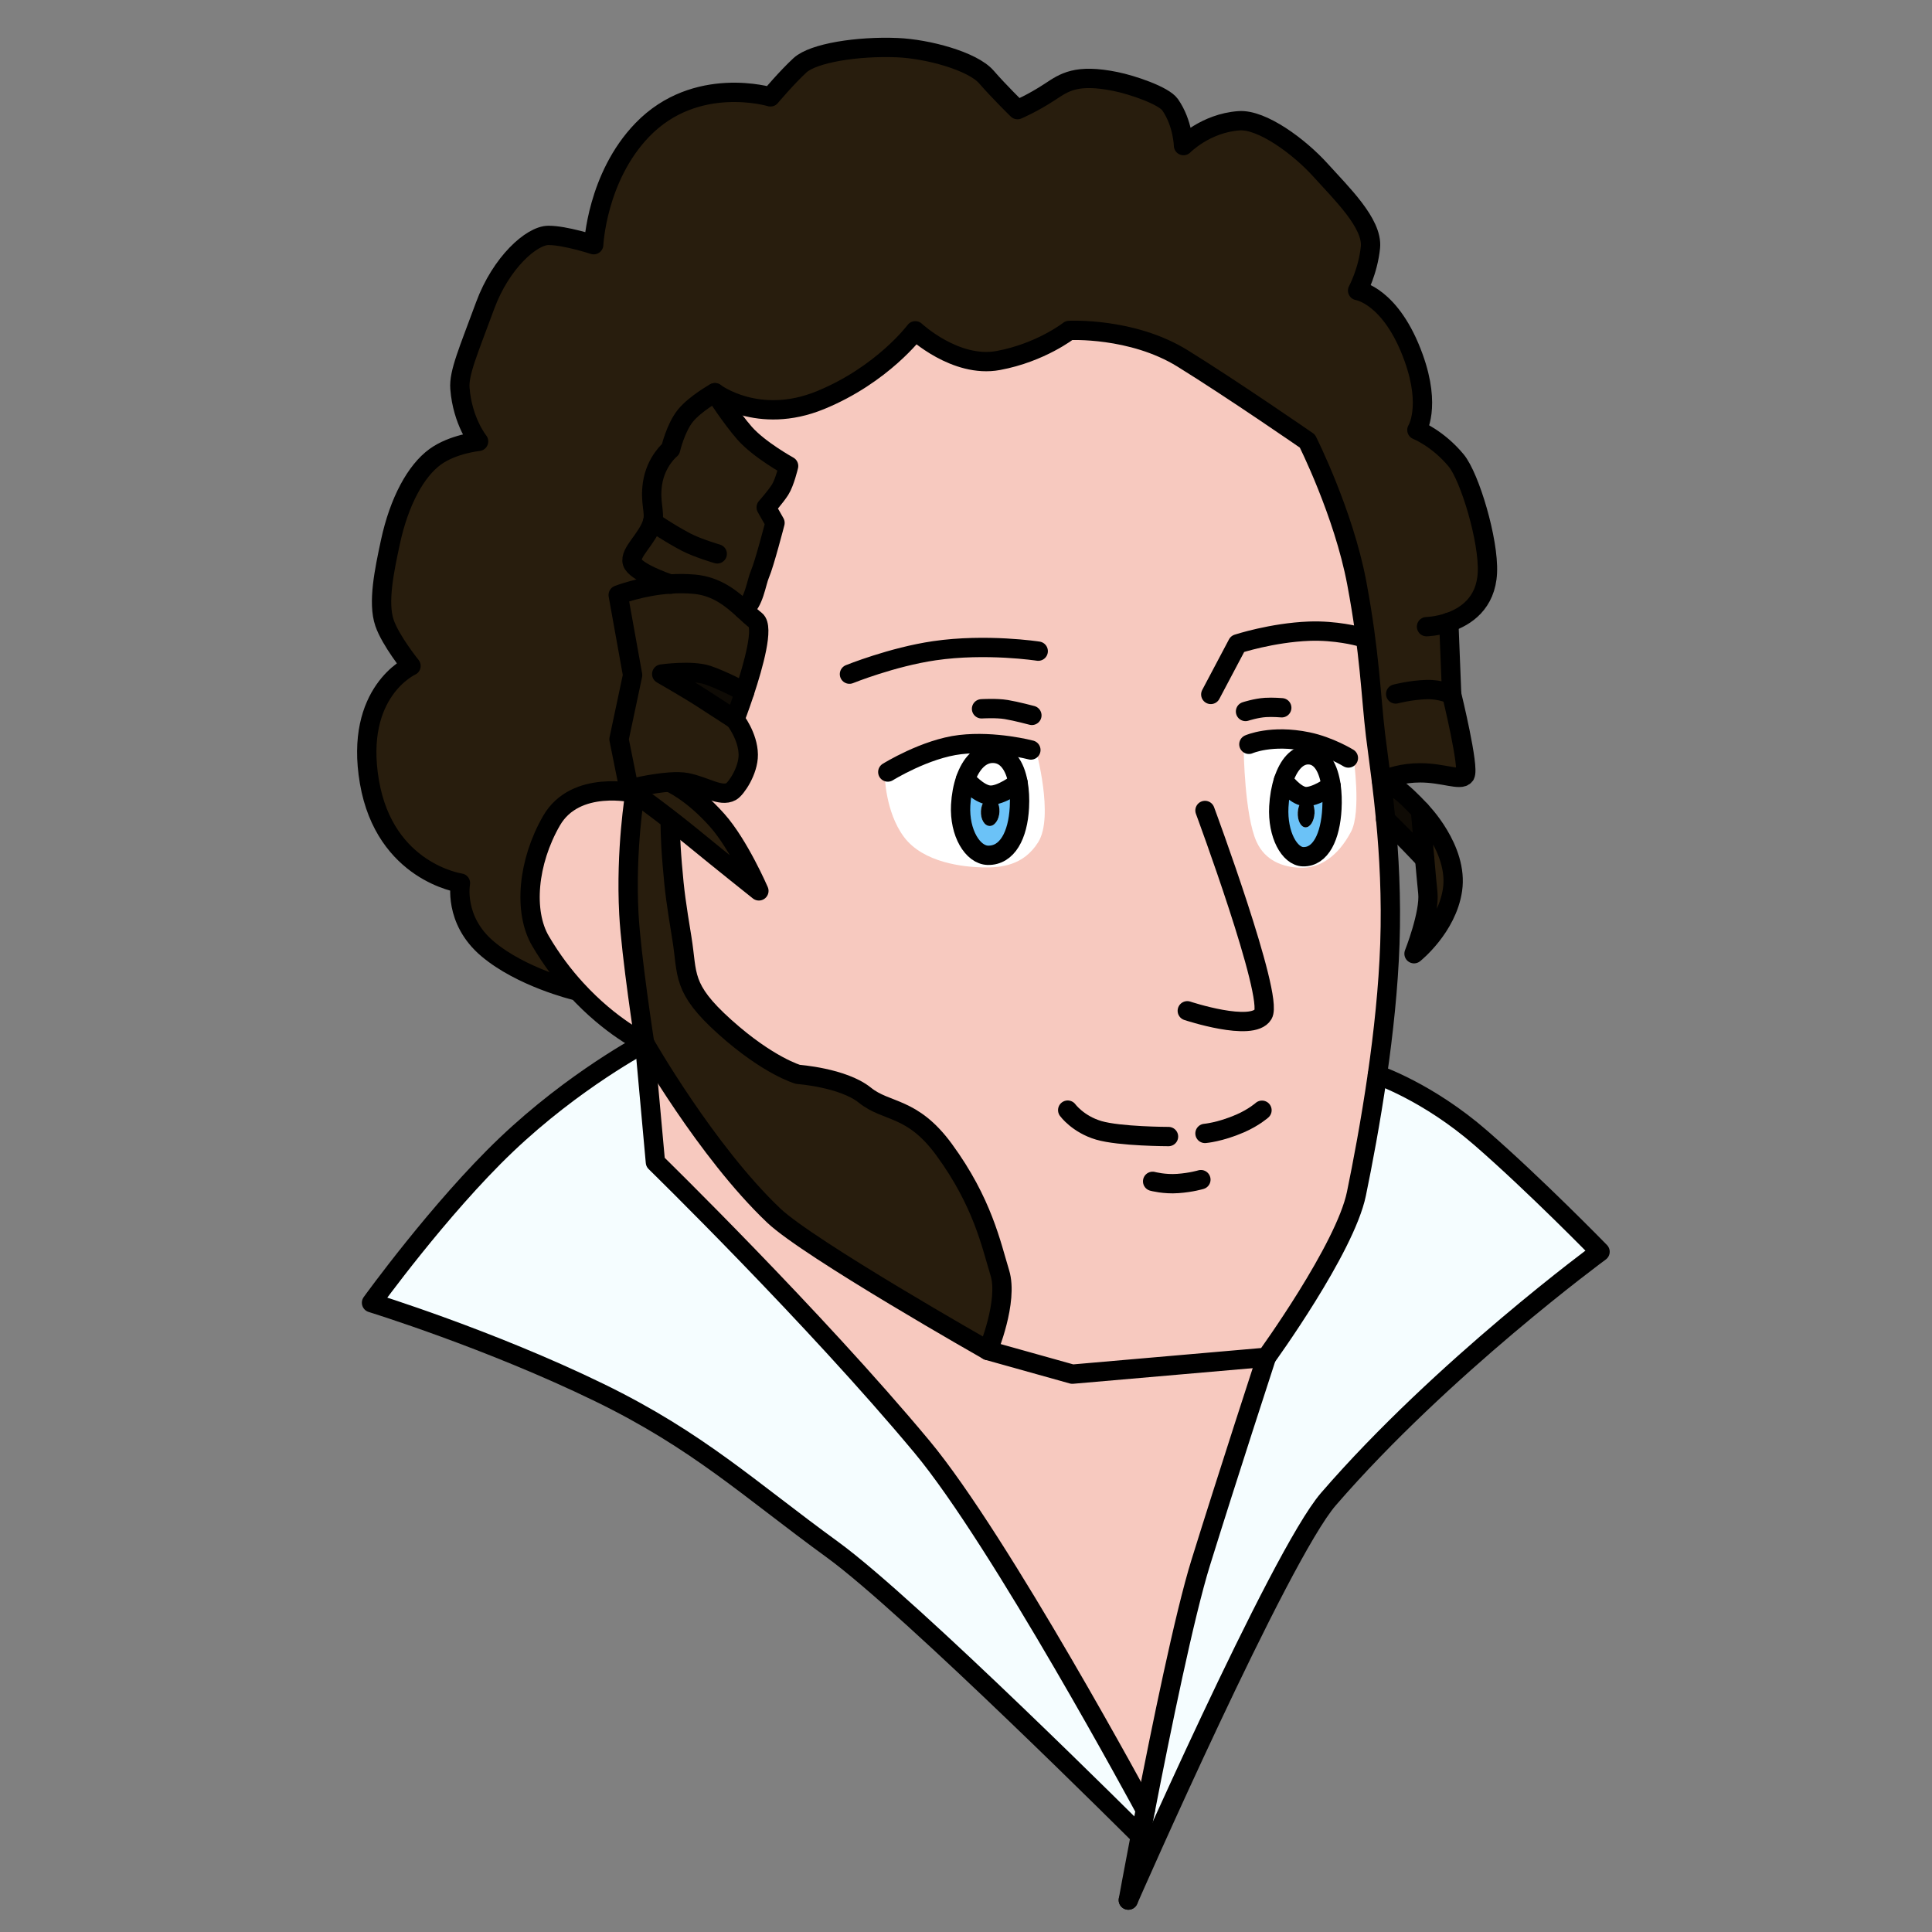 <?xml version="1.0" encoding="UTF-8"?><svg id="Layer_1" xmlns="http://www.w3.org/2000/svg" viewBox="0 0 500 500"><rect x="0" y="0" width="500" height="500" fill="#808080" stroke="none"/><defs><style>.cls-1{fill:#000;}.cls-1,.cls-2,.cls-3,.cls-4,.cls-5,.cls-6,.cls-7{stroke-width:0px;}.cls-2{fill:#f7c9bf;}.cls-3{fill:#6bc2f7;}.cls-4{fill:#0f0b05;}.cls-5{fill:#f5fdff;}.cls-6{fill:#fff;}.cls-7{fill:#281d0d;}.cls-8{fill:none;stroke:#000;stroke-linecap:round;stroke-linejoin:round;stroke-width:5px;}</style></defs><path class="cls-2" d="M358.6,212.04c.88,9.23,1.51,20.2,1.09,32.21-.39,11.27-1.67,23.08-3.23,33.91-1.76,12.23-3.87,23.22-5.43,30.79-2.94,14.28-23.3,42.31-23.3,42.31l-50.22,4.37-21.83-6.11s5.3-12.76,3.06-20.09c-2.24-7.33-4.46-18.27-14.41-31.88-8.3-11.35-14.85-9.54-20.51-14.11-5.66-4.56-17.32-5.39-17.32-5.39,0,0-7.65-2.15-18.92-12.26-11.27-10.11-9.58-13.46-11.13-22.97-1.45-8.92-1.89-11.83-2.49-19.08-.6-7.25-.52-10.75-.52-10.75l.32-.64c1.8,1.4,3.67,2.88,5.48,4.37,7.48,6.14,17.14,13.82,17.14,13.82,0,0-5.13-11.89-10.78-18.25-6.64-7.46-12.23-9.81-12.23-9.81v-.11c1.61-.11,3.13-.09,4.32.14,4.77.94,8.81,3.84,11.51,2.32,1.26-.71,4.46-5.36,4.42-9.54-.05-4.79-3.46-9.12-3.46-9.12,0,0,1.19-3.08,2.53-7.11,2.31-6.99,5.06-16.85,2.83-18.56-.97-.74-2-1.73-3.16-2.79h.01c2.69-1.38,3.33-6.97,4.29-9.13,1.14-2.59,3.9-13.27,3.9-13.27l-2.28-4.01s2.39-2.67,3.59-4.56c1.21-1.89,2.21-6.15,2.21-6.15,0,0-7.6-4.18-11.4-8.5-3.36-3.82-7.67-10.47-7.67-10.47,0,0,11.2,8.51,27.29,1.92,16.09-6.59,24.56-17.95,24.56-17.95,0,0,10.42,9.73,21.46,7.69,11.04-2.04,18.34-7.78,18.34-7.78,0,0,16.23-.89,29.36,7.23,13.13,8.12,32.31,21.4,32.31,21.4,0,0,9.35,18.57,12.77,36.68s3.66,29.31,4.87,39.44c.37,3.11.95,7.14,1.54,11.93.37,3,.75,6.29,1.08,9.84ZM344.7,209.28c.11-2.04.04-4.04-.21-5.86-.64-4.62-2.51-8.07-5.91-8.09-2.91-.02-5.14,2.7-6.42,6.62-.66,2.02-1.08,4.36-1.2,6.82-.38,7.22,2.79,12.87,6.3,12.94,4.54.09,7.06-5.21,7.44-12.44ZM263.82,208.96c.12-2.23.01-4.42-.35-6.37-.8-4.36-2.87-7.58-6.49-7.61-3.24-.04-5.7,2.71-7.1,6.68-.7,2-1.14,4.31-1.26,6.73-.38,7.22,3.15,12.89,7.04,12.98,5.02.12,7.78-5.17,8.16-12.4Z"/><path class="cls-6" d="M228.98,200.74s.13,9.32,4.91,15.79c5.05,6.84,15.62,7.84,20.39,7.95,4.77.1,10.6-.44,14.41-6.53,4.15-6.63-.62-23.95-.62-23.95,0,0-16.09-2.25-20.32-1.66-8.92,1.24-18.76,8.4-18.76,8.4Z"/><path class="cls-6" d="M321.87,194.07s.21,16.93,3.32,23.77c2.21,4.86,6.74,6.63,11.51,6.74,4.77.1,9.5-2.8,12.96-9.36,2.7-5.13.62-19.35.62-19.35,0,0-7.36-3.63-14.51-4.35-4.25-.43-13.89,2.56-13.89,2.56Z"/><path class="cls-5" d="M296.42,468.42c4.09-21,10.14-50.55,14.32-64,6.97-22.4,17-53.17,17-53.17,0,0,20.36-28.04,23.3-42.31,1.56-7.57,3.66-18.56,5.43-30.79,0,0,12.98,4.34,26.79,16.35,14.08,12.24,30.83,29.43,30.83,29.43,0,0-40.81,29.94-70.28,64-12.67,14.64-51.5,103.1-51.8,103.79.04-.21,1.25-6.88,3.11-16.58.4-2.11.84-4.36,1.3-6.73Z"/><path class="cls-7" d="M374.94,161.06l.74,18.64s4.7,19.19,3.45,20.94c-1.09,1.55-5.59-.62-11.61-.62-4.61,0-7.86,1.2-9.23,1.82-.48.22-.73.36-.73.36h-.05c-.59-4.78-1.16-8.81-1.54-11.93-1.22-10.12-1.46-21.33-4.87-39.44s-12.77-36.68-12.77-36.68c0,0-19.19-13.28-32.31-21.4-13.13-8.12-29.36-7.23-29.36-7.23,0,0-7.3,5.74-18.34,7.78-11.04,2.04-21.46-7.69-21.46-7.69,0,0-8.47,11.36-24.56,17.95-16.09,6.59-27.29-1.92-27.29-1.92,0,0-5.03,2.8-7.6,5.91s-3.87,8.71-3.87,8.71c0,0-3.86,3.11-4.7,8.99-.69,4.84.74,7.27.04,9.81-1.18,4.31-6.07,7.93-5.25,10.51.77,2.43,8.6,5.18,9.77,5.58-7.54.52-13.43,2.85-13.43,2.85l3.73,20.73-3.52,16.59,2.59,12.87s.57.4,1.54,1.11c0,0-15.37-3.69-21.59,7.11-6.17,10.71-7.3,23.54-2.86,31.11,2.88,4.91,6.05,9.04,9.18,12.46l-.34.31s-13.79-3.32-22.58-10.78c-8.79-7.46-6.98-16.98-6.98-16.98,0,0-19.53-2.78-23.55-26.16-4.02-23.39,10.76-30.04,10.76-30.04,0,0-5.27-6.5-6.86-11.14-1.8-5.25-.04-13.59,1.52-20.87,2.28-10.64,6.64-18.52,11.61-22.12,4.62-3.33,11.22-3.98,11.22-3.98,0,0-4.17-5.16-4.83-13.71-.31-4.04,2.18-9.64,6.53-21.46,4.09-11.09,12.02-18.14,16.38-18.14s11.71,2.41,11.71,2.41c0,0,.79-17.5,12.6-29.73,13.88-14.35,33.14-8.53,33.14-8.53,0,0,4.2-5,7.65-8.18,3.45-3.18,14.93-4.98,25.16-4.56,7.82.32,19.49,3.45,23.08,7.6,3.33,3.84,8.05,8.44,8.05,8.44,0,0,3.88-1.62,8.41-4.61,3.72-2.45,6.83-4.73,16.99-2.66,4.22.86,12.42,3.6,14.1,6.01,3.32,4.77,3.46,10.57,3.46,10.57,0,0,5.66-5.81,14.37-6.43,5.91-.42,15.56,6.64,21.15,12.85,5.27,5.85,13.48,13.72,12.86,19.91-.62,6.22-3.32,11.19-3.32,11.19,0,0,8.71,1.25,14.51,17.42,4.57,12.75.83,18.66.83,18.66,0,0,5.41,2.14,10.16,7.88,3.54,4.27,8.46,20.74,8.09,29.03-.36,7.97-5.64,11.4-10,12.88Z"/><path class="cls-7" d="M367.63,209.8s9.85,9.92,8.29,20.49c-1.44,9.77-9.96,16.54-9.96,16.54,0,0,4.13-10.42,3.57-15.78-.2-1.94-.51-5.25-.81-8.69-.54-6.08-1.09-12.56-1.09-12.56Z"/><path class="cls-4" d="M368.71,222.35h0s-3.31-3.52-5.54-5.75c-2.07-2.07-4.57-4.56-4.57-4.56-.34-3.55-.72-6.85-1.08-9.84h.05s.25-.15.73-.37c0,0,1.49.81,4.39,3.16,2.09,1.69,4.94,4.8,4.94,4.8,0,0,.55,6.48,1.09,12.56Z"/><path class="cls-3" d="M344.49,203.42c.25,1.82.32,3.82.21,5.86-.38,7.22-2.9,12.53-7.44,12.44-3.52-.07-6.69-5.72-6.3-12.94.13-2.46.54-4.8,1.2-6.82,0,0,2.9,3.98,5.59,4.19,2.69.21,6.74-2.72,6.74-2.72ZM340.2,210.49c.11-2.07-.77-3.79-1.97-3.86-1.2-.06-2.26,1.56-2.37,3.63-.11,2.07.77,3.79,1.97,3.86,1.2.06,2.26-1.56,2.37-3.63Z"/><path class="cls-1" d="M338.23,206.63c1.2.06,2.08,1.79,1.97,3.86-.11,2.07-1.17,3.69-2.37,3.63-1.2-.06-2.08-1.79-1.97-3.86.11-2.07,1.17-3.69,2.37-3.63Z"/><path class="cls-6" d="M338.58,195.33c3.4.02,5.27,3.48,5.91,8.09,0,0-4.05,2.93-6.74,2.72-2.69-.22-5.59-4.19-5.59-4.19,1.29-3.93,3.51-6.64,6.42-6.62Z"/><path class="cls-2" d="M277.53,355.63l50.22-4.37s-10.04,30.77-17,53.17c-4.18,13.44-10.24,43-14.32,64-.29-.54-37.6-69.75-57.84-94.03-28.03-33.64-68.96-73.62-68.96-73.62l-2.8-30.83s15.95,28.04,33.42,44.63c9.07,8.62,55.46,34.94,55.46,34.94l21.83,6.11Z"/><path class="cls-5" d="M296.42,468.42c-.46,2.37-.89,4.62-1.3,6.73,0,0-59.45-59.39-79.69-74.11-21.61-15.72-34.71-28.16-60.26-40.61-28.48-13.88-59.02-23.28-59.02-23.28,0,0,17.62-24.42,34.84-40.84,17.65-16.83,35.83-26.36,35.83-26.36l2.8,30.83s40.94,39.98,68.96,73.62c20.24,24.28,57.55,93.49,57.84,94.03Z"/><path class="cls-3" d="M263.47,202.58c.36,1.96.47,4.14.35,6.37-.38,7.22-3.14,12.51-8.16,12.4-3.89-.09-7.42-5.75-7.04-12.98.13-2.42.56-4.73,1.26-6.73h0s3.26,3.91,6.23,4.13c2.98.23,7.35-3.2,7.35-3.2ZM258.66,210.13c.11-2.07-.88-3.8-2.2-3.87s-2.49,1.55-2.6,3.62c-.11,2.07.88,3.8,2.2,3.87,1.33.07,2.49-1.55,2.6-3.62Z"/><path class="cls-7" d="M258.75,329.43c2.24,7.33-3.06,20.09-3.06,20.09,0,0-46.38-26.32-55.46-34.94-17.47-16.59-33.42-44.63-33.42-44.63,0,0-3.5-22.65-4.07-33.45-.88-16.55,1.57-31.22,1.57-31.22,1.95,1.41,5.54,4.04,9.46,7.09l-.32.64s-.08,3.5.52,10.75c.6,7.25,1.04,10.16,2.49,19.08,1.55,9.51-.15,12.86,11.13,22.97,11.27,10.1,18.92,12.26,18.92,12.26,0,0,11.65.83,17.32,5.39,5.66,4.56,12.21,2.75,20.51,14.11,9.94,13.61,12.17,24.54,14.41,31.88Z"/><path class="cls-1" d="M256.46,206.27c1.33.07,2.31,1.8,2.2,3.87-.11,2.07-1.27,3.69-2.6,3.62-1.33-.07-2.31-1.8-2.2-3.87.11-2.07,1.27-3.69,2.6-3.62Z"/><path class="cls-6" d="M256.98,194.97c3.62.04,5.69,3.25,6.49,7.61,0,0-4.38,3.43-7.35,3.2-2.98-.23-6.23-4.13-6.23-4.13h0c1.39-3.97,3.85-6.71,7.1-6.68Z"/><path class="cls-7" d="M168.89,135.05c.7-2.54-.73-4.97-.04-9.81.84-5.88,4.7-8.99,4.7-8.99,0,0,1.3-5.59,3.87-8.71s7.6-5.91,7.6-5.91c0,0,4.31,6.65,7.67,10.47,3.8,4.32,11.4,8.5,11.4,8.5,0,0-1,4.26-2.21,6.15-1.21,1.89-3.59,4.56-3.59,4.56l2.28,4.01s-2.76,10.68-3.9,13.27c-.95,2.16-1.59,7.75-4.29,9.12h-.01c-3.03-2.76-6.89-6-12.7-6.53-2.15-.19-4.27-.19-6.26-.05-1.17-.4-9-3.15-9.77-5.58-.81-2.58,4.07-6.2,5.25-10.51Z"/><path class="cls-7" d="M173.41,151.14c2-.14,4.11-.15,6.26.05,5.81.53,9.67,3.77,12.7,6.54,1.15,1.06,2.19,2.05,3.16,2.79,2.23,1.71-.52,11.57-2.83,18.56h-.01s-5.61-3.04-9.56-4.36c-4.15-1.38-11.89-.28-11.89-.28,0,0,7.04,4.03,10.5,6.29,3.42,2.23,8.43,5.46,8.43,5.46,0,0,3.41,4.34,3.46,9.12.04,4.18-3.17,8.83-4.42,9.54-2.7,1.52-6.74-1.38-11.51-2.32-1.19-.23-2.71-.25-4.33-.14-4.87.33-10.6,1.79-10.6,1.79l-2.59-12.87,3.52-16.59-3.73-20.73s5.89-2.33,13.43-2.85Z"/><path class="cls-7" d="M185.62,212.32c5.65,6.36,10.78,18.25,10.78,18.25,0,0-9.66-7.68-17.14-13.82-1.81-1.49-3.69-2.97-5.48-4.37-3.92-3.04-7.51-5.67-9.46-7.09-.97-.7-1.54-1.11-1.54-1.11,0,0,5.73-1.46,10.6-1.79v.11s5.61,2.35,12.24,9.81Z"/><path class="cls-4" d="M192.7,179.08h.01c-1.34,4.04-2.53,7.12-2.53,7.12,0,0-5.01-3.23-8.43-5.46-3.47-2.26-10.5-6.29-10.5-6.29,0,0,7.74-1.11,11.89.28,3.96,1.32,9.56,4.35,9.56,4.35Z"/><path class="cls-2" d="M162.75,236.5c.57,10.8,4.07,33.45,4.07,33.45,0,0-8.69-4.01-17.77-13.97-3.13-3.42-6.3-7.55-9.18-12.46-4.44-7.57-3.31-20.4,2.86-31.11,6.22-10.81,21.59-7.11,21.59-7.11,0,0-2.45,14.66-1.57,31.22Z"/><path class="cls-8" d="M255.69,349.52l21.83,6.11,50.22-4.37s20.36-28.04,23.3-42.31c1.56-7.57,3.66-18.56,5.43-30.79,1.56-10.83,2.84-22.64,3.23-33.91.41-12.01-.21-22.98-1.09-32.21-.34-3.55-.72-6.85-1.08-9.84-.59-4.79-1.16-8.82-1.54-11.93-1.22-10.12-1.46-21.33-4.87-39.44s-12.77-36.68-12.77-36.68c0,0-19.19-13.28-32.31-21.4-13.13-8.12-29.36-7.23-29.36-7.23,0,0-7.3,5.74-18.34,7.78-11.04,2.04-21.46-7.69-21.46-7.69,0,0-8.47,11.36-24.56,17.95-16.09,6.59-27.29-1.92-27.29-1.92"/><path class="cls-8" d="M369.18,162.18s2.64-.05,5.76-1.11c4.35-1.48,9.63-4.91,10-12.88.38-8.29-4.55-24.76-8.09-29.03-4.75-5.74-10.16-7.88-10.16-7.88,0,0,3.75-5.91-.83-18.66-5.81-16.17-14.51-17.42-14.51-17.42,0,0,2.69-4.97,3.32-11.19.62-6.19-7.59-14.05-12.86-19.91-5.59-6.21-15.24-13.28-21.15-12.85-8.71.62-14.37,6.43-14.37,6.43,0,0-.14-5.81-3.46-10.57-1.68-2.41-9.87-5.15-14.1-6.01-10.16-2.07-13.27.21-16.99,2.66-4.53,2.99-8.41,4.61-8.41,4.61,0,0-4.72-4.6-8.05-8.44-3.6-4.15-15.26-7.28-23.08-7.6-10.23-.42-21.7,1.38-25.16,4.56-3.45,3.18-7.65,8.18-7.65,8.18,0,0-19.26-5.83-33.14,8.53-11.82,12.23-12.6,29.73-12.6,29.73,0,0-7.36-2.41-11.71-2.41s-12.29,7.05-16.38,18.14c-4.35,11.82-6.84,17.42-6.53,21.46.66,8.56,4.83,13.71,4.83,13.71,0,0-6.61.65-11.22,3.98-4.97,3.6-9.33,11.48-11.61,22.12-1.56,7.28-3.32,15.62-1.52,20.87,1.59,4.64,6.86,11.14,6.86,11.14,0,0-14.78,6.66-10.76,30.04,4.02,23.39,23.55,26.16,23.55,26.16,0,0-1.81,9.53,6.98,16.98,8.79,7.46,22.58,10.78,22.58,10.78"/><path class="cls-8" d="M357.57,202.19s.25-.15.73-.36c1.37-.62,4.61-1.82,9.23-1.82,6.02,0,10.52,2.17,11.61.62,1.24-1.76-3.45-20.94-3.45-20.94l-.74-18.64"/><path class="cls-8" d="M164.32,205.29s-15.37-3.69-21.59,7.11c-6.17,10.71-7.3,23.54-2.86,31.11,2.88,4.91,6.05,9.04,9.18,12.46,9.08,9.96,17.77,13.97,17.77,13.97,0,0-3.5-22.65-4.07-33.45-.88-16.55,1.57-31.22,1.57-31.22Z"/><path class="cls-8" d="M219.84,174.47s11.03-4.46,21.96-6.06c13.46-1.97,26.89.11,26.89.11"/><path class="cls-8" d="M311.85,209.75s17.83,48.1,15.03,52.77c-2.8,4.66-19.61-.93-19.61-.93"/><path class="cls-8" d="M351.53,164.68s-5.82-1.59-12.72-1.33c-9.64.37-18.54,3.29-18.54,3.29l-6.92,13.08"/><path class="cls-8" d="M229.76,199.8s9.72-6.05,18.74-7.1c9.02-1.06,18.29,1.4,18.29,1.4"/><path class="cls-8" d="M323.21,192.63s5.82-2.61,15.19-.66c5.68,1.18,10.56,4.2,10.56,4.2"/><path class="cls-8" d="M276.32,287.3s2.65,3.64,8.03,5.23c5.38,1.59,18.06,1.61,18.06,1.61"/><path class="cls-8" d="M311.85,293.33s3.88-.31,9.1-2.58c3.58-1.56,5.65-3.42,5.65-3.42"/><path class="cls-8" d="M298.3,305.73s3.02.82,6.53.56c3.51-.25,5.96-1,5.96-1"/><path class="cls-8" d="M166.82,269.95s15.95,28.04,33.42,44.63c9.07,8.62,55.46,34.94,55.46,34.94,0,0,5.3-12.76,3.06-20.09-2.24-7.33-4.46-18.27-14.41-31.88-8.3-11.35-14.85-9.54-20.51-14.11-5.66-4.56-17.32-5.39-17.32-5.39,0,0-7.65-2.15-18.92-12.26-11.27-10.11-9.58-13.46-11.13-22.97-1.45-8.92-1.89-11.83-2.49-19.08-.6-7.25-.52-10.75-.52-10.75"/><path class="cls-8" d="M263.47,202.58c.36,1.96.47,4.14.35,6.37-.38,7.22-3.14,12.51-8.16,12.4-3.89-.09-7.42-5.75-7.04-12.98.13-2.42.56-4.73,1.26-6.73,1.39-3.97,3.85-6.71,7.1-6.68,3.62.04,5.69,3.25,6.49,7.61Z"/><path class="cls-8" d="M249.89,201.65s3.26,3.91,6.23,4.13c2.98.23,7.35-3.2,7.35-3.2"/><path class="cls-8" d="M344.49,203.42c.25,1.82.32,3.82.21,5.86-.38,7.22-2.9,12.53-7.44,12.44-3.52-.07-6.69-5.72-6.3-12.94.13-2.46.54-4.8,1.2-6.82,1.29-3.93,3.51-6.64,6.42-6.62,3.4.02,5.27,3.48,5.91,8.09Z"/><path class="cls-8" d="M332.16,201.95s2.9,3.98,5.59,4.19c2.69.21,6.74-2.72,6.74-2.72"/><path class="cls-8" d="M254.02,183.44s3.8-.24,6.4.19c2.6.43,6.63,1.51,6.63,1.51"/><path class="cls-8" d="M322.34,184.13s2.67-.88,5.16-1.04c1.89-.12,4.22.08,4.22.08"/><path class="cls-8" d="M292.01,491.74s0,0,0,0c.3-.69,39.13-89.15,51.8-103.79,29.47-34.06,70.28-64,70.28-64,0,0-16.75-17.19-30.83-29.43-13.81-12.01-26.79-16.35-26.79-16.35"/><path class="cls-8" d="M327.74,351.26s-10.04,30.77-17,53.17c-4.18,13.44-10.24,43-14.32,64-.46,2.37-.89,4.62-1.3,6.73-1.86,9.7-3.08,16.37-3.11,16.58"/><path class="cls-8" d="M296.42,468.43h0c-.29-.54-37.6-69.75-57.84-94.03-28.03-33.64-68.96-73.62-68.96-73.62l-2.8-30.83"/><path class="cls-8" d="M166.82,269.95s-18.17,9.53-35.83,26.36c-17.22,16.42-34.84,40.84-34.84,40.84,0,0,30.53,9.4,59.02,23.28,25.54,12.45,38.65,24.89,60.26,40.61,20.24,14.72,79.69,74.11,79.69,74.11"/><path class="cls-8" d="M192.71,179.08c2.31-6.99,5.06-16.85,2.83-18.56-.97-.74-2-1.73-3.16-2.79-3.03-2.77-6.89-6.02-12.7-6.54-2.15-.19-4.27-.19-6.26-.05-7.54.52-13.43,2.85-13.43,2.85l3.73,20.73-3.52,16.59,2.59,12.87s5.73-1.46,10.6-1.79c1.61-.11,3.14-.09,4.33.14,4.77.94,8.81,3.84,11.51,2.32,1.26-.71,4.46-5.36,4.42-9.54-.05-4.79-3.46-9.12-3.46-9.12,0,0,1.19-3.08,2.53-7.11Z"/><path class="cls-8" d="M190.18,186.19s-5.01-3.23-8.43-5.46c-3.47-2.26-10.5-6.29-10.5-6.29,0,0,7.74-1.11,11.89.28,3.96,1.32,9.56,4.35,9.56,4.35"/><path class="cls-8" d="M185.62,143.34s-5.09-1.49-8.06-3.04c-4.35-2.28-8.67-5.25-8.67-5.25"/><path class="cls-8" d="M173.39,202.5s5.6,2.35,12.23,9.81c5.65,6.36,10.78,18.25,10.78,18.25,0,0-9.66-7.68-17.14-13.82-1.81-1.49-3.69-2.97-5.48-4.37-3.92-3.04-7.51-5.67-9.46-7.09-.97-.7-1.54-1.11-1.54-1.11"/><path class="cls-8" d="M368.71,222.35c.3,3.44.61,6.76.81,8.69.56,5.36-3.57,15.78-3.57,15.78,0,0,8.52-6.77,9.96-16.54,1.56-10.57-8.29-20.49-8.29-20.49,0,0,.55,6.48,1.09,12.56Z"/><path class="cls-8" d="M358.3,201.83s1.49.81,4.39,3.16c2.09,1.69,4.94,4.8,4.94,4.8"/><path class="cls-8" d="M368.71,222.35s-3.31-3.52-5.54-5.75c-2.07-2.07-4.57-4.56-4.57-4.56"/><path class="cls-8" d="M375.68,179.7s-2.87-1.35-6.5-1.24c-4.12.12-7.98,1.14-7.98,1.14"/><path class="cls-8" d="M173.56,151.19s-.05-.02-.15-.05c-1.17-.4-9-3.15-9.77-5.58-.81-2.58,4.07-6.2,5.25-10.51.7-2.54-.73-4.97-.04-9.81.84-5.88,4.7-8.99,4.7-8.99,0,0,1.3-5.59,3.87-8.71s7.6-5.91,7.6-5.91c0,0,4.31,6.65,7.67,10.47,3.8,4.32,11.4,8.5,11.4,8.5,0,0-1,4.26-2.21,6.15-1.21,1.89-3.59,4.56-3.59,4.56l2.28,4.01s-2.76,10.68-3.9,13.27c-.95,2.16-1.59,7.75-4.29,9.12"/></svg>